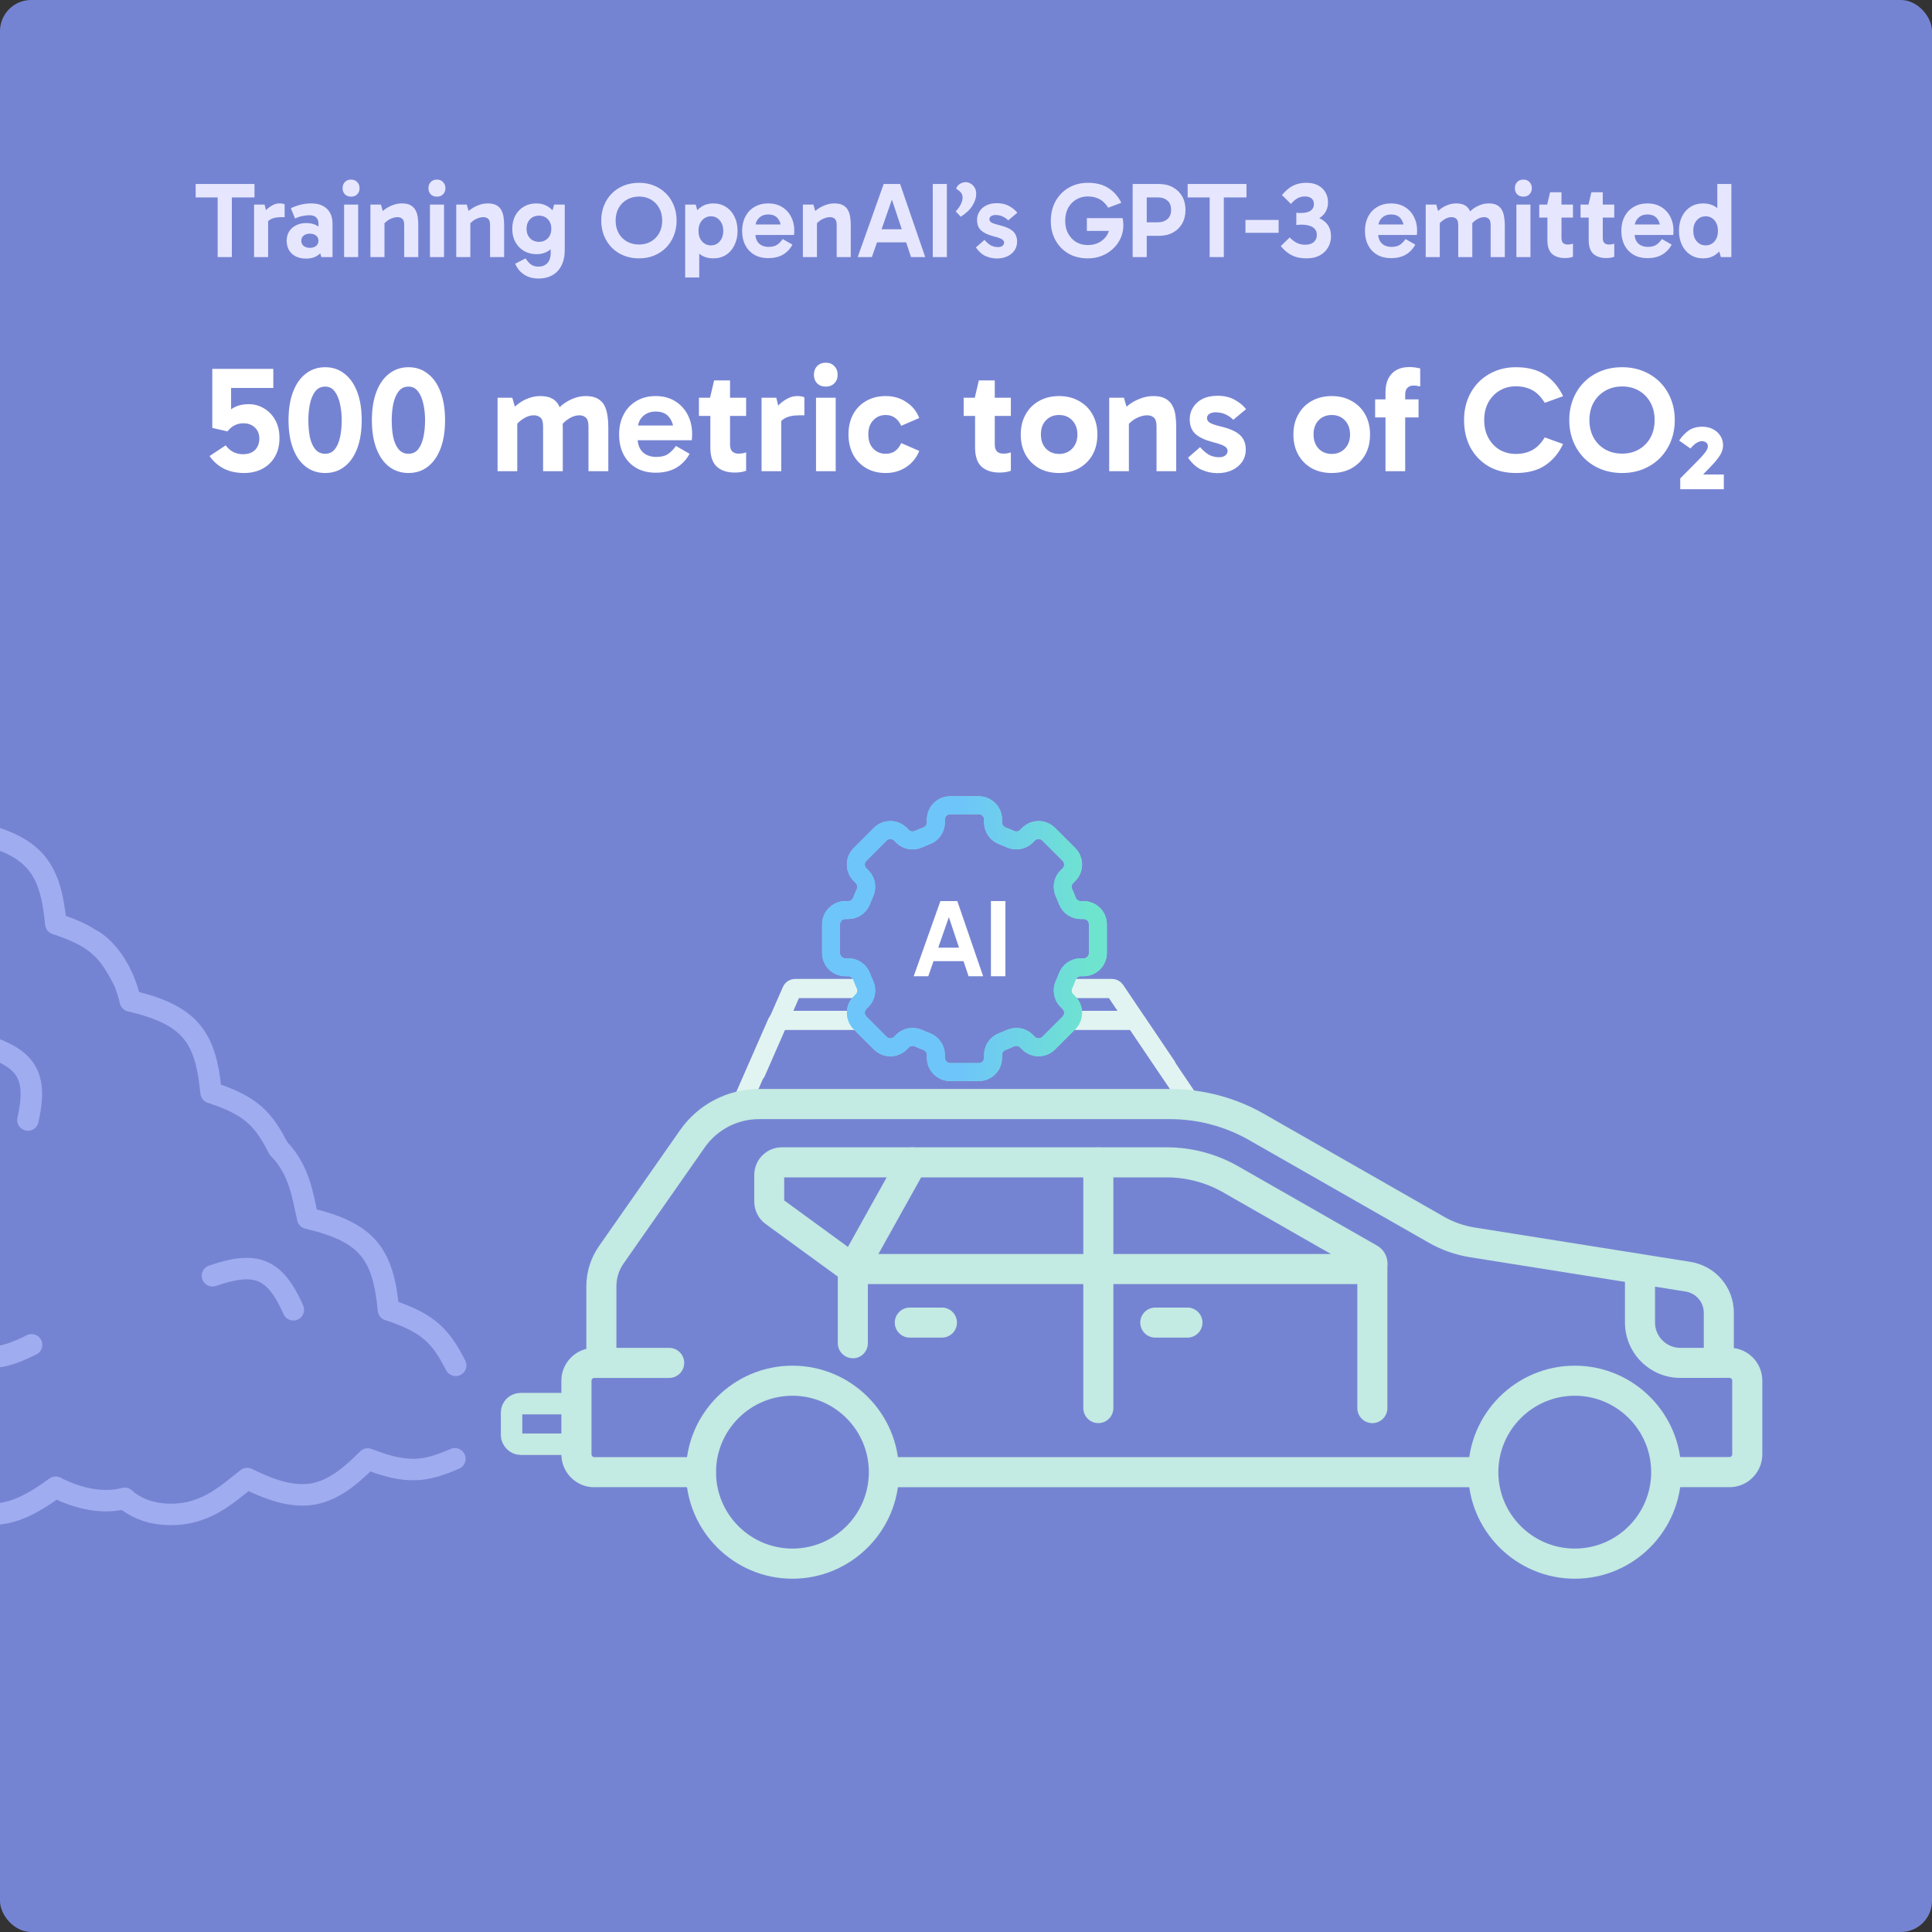 <svg width="496" height="496" viewBox="0 0 496 496" fill="none" xmlns="http://www.w3.org/2000/svg">
<rect x="0" y="0" width="496" height="496" fill="#333333" stroke="none"/>
<g clip-path="url(#clip0_231_980)">
<rect width="496" height="496" fill="#7584D2"/>
<path d="M55.882 66V49.191H59.52V66H55.882ZM50.233 50.679V47.235H65.334V50.679H50.233ZM67.925 52.525L68.835 56.245V66H65.225V52.525H67.925ZM68.091 58.092L67.429 57.788V55.033L67.677 54.73C67.879 54.399 68.183 54.041 68.587 53.655C69.009 53.269 69.487 52.939 70.02 52.663C70.571 52.369 71.14 52.222 71.728 52.222C72.022 52.222 72.288 52.241 72.527 52.277C72.766 52.314 72.95 52.378 73.078 52.47V55.749H72.197C71.002 55.749 70.084 55.942 69.441 56.328C68.798 56.695 68.348 57.283 68.091 58.092ZM78.561 66.386C77.569 66.386 76.697 66.202 75.944 65.835C75.191 65.449 74.612 64.916 74.208 64.236C73.803 63.538 73.601 62.73 73.601 61.812C73.601 60.893 73.813 60.094 74.235 59.414C74.676 58.734 75.273 58.211 76.026 57.844C76.779 57.458 77.634 57.265 78.589 57.265C79.893 57.265 80.95 57.568 81.758 58.174C82.585 58.762 83.145 59.607 83.439 60.709L81.758 60.489V57.237C81.758 56.723 81.574 56.264 81.207 55.86C80.839 55.455 80.242 55.253 79.416 55.253C78.901 55.253 78.332 55.318 77.707 55.446C77.083 55.556 76.43 55.777 75.751 56.108L74.676 53.462C75.466 53.076 76.302 52.773 77.184 52.553C78.084 52.332 78.984 52.222 79.884 52.222C81.115 52.222 82.135 52.443 82.943 52.884C83.751 53.324 84.357 53.931 84.761 54.702C85.166 55.474 85.368 56.356 85.368 57.348V66H82.502L81.73 63.437L83.439 62.941C83.126 64.025 82.548 64.87 81.703 65.476C80.876 66.083 79.829 66.386 78.561 66.386ZM79.553 63.63C80.215 63.63 80.748 63.465 81.152 63.134C81.556 62.804 81.758 62.363 81.758 61.812C81.758 61.242 81.556 60.801 81.152 60.489C80.748 60.158 80.215 59.993 79.553 59.993C78.892 59.993 78.359 60.158 77.955 60.489C77.551 60.801 77.349 61.242 77.349 61.812C77.349 62.363 77.551 62.804 77.955 63.134C78.359 63.465 78.892 63.63 79.553 63.63ZM91.951 66H88.342V52.525H91.951V66ZM87.956 48.337C87.956 47.676 88.149 47.143 88.535 46.739C88.939 46.316 89.472 46.105 90.133 46.105C90.794 46.105 91.318 46.316 91.704 46.739C92.108 47.143 92.31 47.676 92.31 48.337C92.31 48.962 92.108 49.476 91.704 49.88C91.318 50.284 90.794 50.486 90.133 50.486C89.472 50.486 88.939 50.284 88.535 49.88C88.149 49.476 87.956 48.962 87.956 48.337ZM103.196 52.222C104.115 52.222 104.849 52.378 105.401 52.691C105.97 53.003 106.393 53.425 106.668 53.958C106.962 54.491 107.155 55.097 107.247 55.777C107.339 56.438 107.385 57.127 107.385 57.844V66H103.775V57.816C103.775 56.989 103.609 56.438 103.279 56.163C102.966 55.887 102.562 55.749 102.066 55.749C101.607 55.749 101.139 55.841 100.661 56.025C100.183 56.19 99.733 56.438 99.311 56.769C98.907 57.081 98.558 57.439 98.264 57.844L97.795 55.97H98.704V66H95.095V52.525H97.795L98.539 55.116L97.382 55.06C97.859 54.509 98.401 54.023 99.008 53.6C99.632 53.178 100.294 52.847 100.992 52.608C101.69 52.351 102.425 52.222 103.196 52.222ZM113.991 66H110.381V52.525H113.991V66ZM109.995 48.337C109.995 47.676 110.188 47.143 110.574 46.739C110.978 46.316 111.511 46.105 112.172 46.105C112.833 46.105 113.357 46.316 113.743 46.739C114.147 47.143 114.349 47.676 114.349 48.337C114.349 48.962 114.147 49.476 113.743 49.88C113.357 50.284 112.833 50.486 112.172 50.486C111.511 50.486 110.978 50.284 110.574 49.88C110.188 49.476 109.995 48.962 109.995 48.337ZM125.235 52.222C126.154 52.222 126.888 52.378 127.44 52.691C128.009 53.003 128.432 53.425 128.707 53.958C129.001 54.491 129.194 55.097 129.286 55.777C129.378 56.438 129.424 57.127 129.424 57.844V66H125.814V57.816C125.814 56.989 125.649 56.438 125.318 56.163C125.006 55.887 124.601 55.749 124.105 55.749C123.646 55.749 123.178 55.841 122.7 56.025C122.222 56.19 121.772 56.438 121.35 56.769C120.946 57.081 120.597 57.439 120.303 57.844L119.834 55.97H120.744V66H117.134V52.525H119.834L120.578 55.116L119.421 55.06C119.899 54.509 120.44 54.023 121.047 53.6C121.671 53.178 122.333 52.847 123.031 52.608C123.729 52.351 124.464 52.222 125.235 52.222ZM138.21 71.511C137.475 71.511 136.74 71.401 136.005 71.18C135.289 70.96 134.628 70.602 134.021 70.106C133.415 69.628 132.901 68.976 132.478 68.149L132.258 67.708L134.931 66.331C135.39 67.066 135.868 67.598 136.364 67.929C136.86 68.278 137.484 68.452 138.237 68.452C139.174 68.452 139.927 68.159 140.497 67.571C141.085 66.983 141.379 66.083 141.379 64.87V61.481H141.627V55.694H141.379L142.26 52.525H144.988V64.154C144.988 65.734 144.704 67.075 144.134 68.177C143.583 69.279 142.802 70.106 141.792 70.657C140.782 71.226 139.588 71.511 138.21 71.511ZM137.741 65.256C136.529 65.256 135.454 64.98 134.517 64.429C133.58 63.878 132.846 63.116 132.313 62.142C131.78 61.169 131.514 60.039 131.514 58.753C131.514 57.467 131.771 56.337 132.285 55.364C132.818 54.372 133.553 53.6 134.49 53.049C135.427 52.498 136.501 52.222 137.714 52.222C138.853 52.222 139.854 52.498 140.717 53.049C141.581 53.582 142.251 54.344 142.729 55.336C143.206 56.31 143.445 57.449 143.445 58.753C143.445 60.094 143.206 61.251 142.729 62.225C142.27 63.18 141.608 63.924 140.745 64.457C139.9 64.99 138.899 65.256 137.741 65.256ZM138.375 62.087C139.312 62.087 140.074 61.775 140.662 61.15C141.25 60.526 141.544 59.717 141.544 58.725C141.544 57.733 141.25 56.925 140.662 56.3C140.074 55.676 139.312 55.364 138.375 55.364C137.438 55.364 136.667 55.676 136.06 56.3C135.473 56.925 135.179 57.742 135.179 58.753C135.179 59.727 135.473 60.526 136.06 61.15C136.667 61.775 137.438 62.087 138.375 62.087ZM154.356 56.631C154.356 55.217 154.595 53.922 155.073 52.746C155.55 51.552 156.221 50.523 157.084 49.66C157.948 48.796 158.967 48.126 160.143 47.648C161.337 47.17 162.641 46.932 164.056 46.932C165.452 46.932 166.738 47.17 167.914 47.648C169.089 48.126 170.109 48.796 170.972 49.66C171.836 50.523 172.506 51.552 172.984 52.746C173.461 53.922 173.7 55.217 173.7 56.631C173.7 58.027 173.461 59.322 172.984 60.516C172.506 61.692 171.836 62.721 170.972 63.603C170.109 64.466 169.089 65.137 167.914 65.614C166.738 66.092 165.452 66.331 164.056 66.331C162.641 66.331 161.337 66.092 160.143 65.614C158.967 65.137 157.948 64.466 157.084 63.603C156.221 62.721 155.55 61.692 155.073 60.516C154.595 59.322 154.356 58.027 154.356 56.631ZM158.049 56.631C158.049 57.844 158.306 58.918 158.82 59.855C159.335 60.774 160.042 61.49 160.942 62.004C161.861 62.519 162.898 62.776 164.056 62.776C165.213 62.776 166.233 62.519 167.114 62.004C168.015 61.49 168.722 60.774 169.236 59.855C169.751 58.918 170.008 57.844 170.008 56.631C170.008 55.4 169.751 54.326 169.236 53.407C168.722 52.47 168.015 51.745 167.114 51.23C166.233 50.716 165.213 50.459 164.056 50.459C162.898 50.459 161.861 50.725 160.942 51.258C160.042 51.772 159.335 52.489 158.82 53.407C158.306 54.326 158.049 55.4 158.049 56.631ZM183.124 66.331C181.93 66.331 180.892 66.055 180.01 65.504C179.129 64.934 178.44 64.126 177.944 63.079C177.466 62.032 177.227 60.764 177.227 59.276C177.227 57.825 177.475 56.576 177.971 55.529C178.467 54.482 179.156 53.673 180.038 53.104C180.938 52.516 181.976 52.222 183.152 52.222C184.383 52.222 185.457 52.525 186.376 53.132C187.313 53.719 188.038 54.546 188.553 55.612C189.085 56.659 189.352 57.88 189.352 59.276C189.352 60.654 189.085 61.876 188.553 62.941C188.038 64.007 187.313 64.843 186.376 65.449C185.439 66.037 184.355 66.331 183.124 66.331ZM175.905 71.236V52.525H178.605L179.514 55.722H179.239V62.473H179.514V71.236H175.905ZM182.518 62.996C183.437 62.996 184.19 62.657 184.778 61.977C185.384 61.279 185.687 60.379 185.687 59.276C185.687 58.174 185.384 57.274 184.778 56.576C184.19 55.878 183.437 55.529 182.518 55.529C181.599 55.529 180.837 55.878 180.231 56.576C179.625 57.256 179.322 58.156 179.322 59.276C179.322 60.379 179.625 61.279 180.231 61.977C180.837 62.657 181.599 62.996 182.518 62.996ZM197.221 66.276C195.88 66.276 194.704 65.991 193.694 65.421C192.683 64.834 191.903 64.016 191.351 62.969C190.8 61.922 190.525 60.691 190.525 59.276C190.525 57.88 190.8 56.659 191.351 55.612C191.903 54.546 192.683 53.719 193.694 53.132C194.704 52.525 195.88 52.222 197.221 52.222C198.58 52.222 199.756 52.525 200.748 53.132C201.758 53.738 202.539 54.574 203.09 55.639C203.641 56.686 203.917 57.889 203.917 59.249C203.917 59.451 203.908 59.653 203.889 59.855C203.889 60.039 203.871 60.195 203.834 60.324H193.473V57.623H201.106L200.555 58.918C200.555 57.779 200.279 56.852 199.728 56.135C199.196 55.419 198.36 55.06 197.221 55.06C196.229 55.06 195.43 55.373 194.823 55.997C194.217 56.604 193.914 57.421 193.914 58.45V59.91C193.914 60.994 194.217 61.848 194.823 62.473C195.448 63.079 196.293 63.382 197.359 63.382C198.295 63.382 199.03 63.189 199.563 62.804C200.096 62.418 200.555 61.94 200.941 61.371L203.448 62.804C202.842 63.924 202.015 64.788 200.968 65.394C199.94 65.982 198.69 66.276 197.221 66.276ZM214.226 52.222C215.144 52.222 215.879 52.378 216.43 52.691C217 53.003 217.422 53.425 217.698 53.958C217.992 54.491 218.184 55.097 218.276 55.777C218.368 56.438 218.414 57.127 218.414 57.844V66H214.804V57.816C214.804 56.989 214.639 56.438 214.308 56.163C213.996 55.887 213.592 55.749 213.096 55.749C212.637 55.749 212.168 55.841 211.691 56.025C211.213 56.19 210.763 56.438 210.34 56.769C209.936 57.081 209.587 57.439 209.293 57.844L208.825 55.97H209.734V66H206.124V52.525H208.825L209.569 55.116L208.411 55.06C208.889 54.509 209.431 54.023 210.037 53.6C210.662 53.178 211.323 52.847 212.021 52.608C212.719 52.351 213.454 52.222 214.226 52.222ZM224.111 58.863H233.369V62.225H224.111V58.863ZM220.198 66L226.866 47.235H231.082L237.53 66H233.893L228.465 49.715H229.512L223.835 66H220.198ZM243.083 66H239.473V47.235H243.083V66ZM246.654 55.639L245.359 54.261C245.965 53.637 246.406 53.021 246.682 52.415C246.976 51.809 247.123 51.258 247.123 50.762C247.123 50.192 246.976 49.742 246.682 49.412C246.388 49.081 245.984 48.759 245.469 48.447C245.635 47.933 245.947 47.529 246.406 47.235C246.884 46.922 247.389 46.766 247.922 46.766C248.381 46.766 248.813 46.895 249.217 47.152C249.639 47.391 249.979 47.74 250.236 48.199C250.494 48.64 250.622 49.173 250.622 49.797C250.622 50.734 250.301 51.726 249.658 52.773C249.033 53.802 248.032 54.757 246.654 55.639ZM255.937 66.358C254.908 66.358 253.925 66.147 252.989 65.724C252.07 65.302 251.253 64.567 250.536 63.52L252.741 61.591C253.328 62.252 253.889 62.73 254.421 63.024C254.973 63.3 255.588 63.437 256.268 63.437C256.727 63.437 257.094 63.327 257.37 63.107C257.645 62.886 257.783 62.611 257.783 62.28C257.783 62.06 257.71 61.867 257.563 61.701C257.416 61.518 257.14 61.343 256.736 61.178C256.35 61.012 255.781 60.838 255.028 60.654C253.631 60.287 252.584 59.791 251.886 59.166C251.188 58.523 250.839 57.623 250.839 56.466C250.839 55.676 251.041 54.959 251.445 54.316C251.85 53.655 252.428 53.132 253.181 52.746C253.953 52.36 254.862 52.167 255.909 52.167C257.14 52.167 258.187 52.406 259.051 52.884C259.933 53.361 260.64 53.94 261.173 54.62L258.83 56.576C258.481 56.209 258.031 55.887 257.48 55.612C256.929 55.336 256.286 55.198 255.551 55.198C255.147 55.198 254.789 55.29 254.477 55.474C254.164 55.657 254.008 55.924 254.008 56.273C254.008 56.604 254.173 56.879 254.504 57.1C254.853 57.32 255.514 57.55 256.488 57.788C258.141 58.174 259.326 58.698 260.043 59.359C260.759 60.02 261.117 60.902 261.117 62.004C261.117 62.886 260.888 63.658 260.429 64.319C259.969 64.962 259.345 65.467 258.555 65.835C257.783 66.184 256.911 66.358 255.937 66.358ZM279.279 66.331C277.387 66.331 275.724 65.917 274.291 65.091C272.858 64.246 271.747 63.097 270.957 61.646C270.167 60.195 269.772 58.551 269.772 56.714C269.772 55.281 270.002 53.967 270.461 52.773C270.939 51.579 271.6 50.55 272.445 49.687C273.308 48.805 274.319 48.126 275.476 47.648C276.633 47.17 277.901 46.932 279.279 46.932C281.428 46.932 283.201 47.391 284.597 48.309C285.993 49.209 287.086 50.459 287.876 52.057L284.514 53.324C283.835 52.259 283.063 51.515 282.2 51.092C281.355 50.652 280.381 50.431 279.279 50.431C278.158 50.431 277.157 50.697 276.275 51.23C275.412 51.745 274.723 52.47 274.208 53.407C273.712 54.344 273.464 55.446 273.464 56.714C273.464 57.926 273.712 59.001 274.208 59.938C274.723 60.875 275.412 61.609 276.275 62.142C277.157 62.657 278.158 62.914 279.279 62.914C280.344 62.914 281.29 62.703 282.117 62.28C282.962 61.839 283.632 61.242 284.128 60.489C284.624 59.717 284.891 58.826 284.928 57.816L285.837 59.276H279.031V55.997H288.179C288.253 56.255 288.308 56.539 288.344 56.852C288.381 57.145 288.4 57.439 288.4 57.733C288.4 58.983 288.161 60.131 287.683 61.178C287.206 62.225 286.544 63.134 285.699 63.906C284.872 64.677 283.908 65.274 282.806 65.697C281.722 66.119 280.546 66.331 279.279 66.331ZM293.656 57.072H297.183C298.248 57.072 299.093 56.796 299.718 56.245C300.343 55.694 300.655 54.913 300.655 53.903C300.655 52.838 300.343 52.038 299.718 51.506C299.112 50.955 298.276 50.679 297.21 50.679H293.628L294.4 49.88V66H290.79V47.235H297.541C298.919 47.235 300.113 47.519 301.123 48.089C302.134 48.64 302.924 49.412 303.493 50.404C304.063 51.396 304.347 52.562 304.347 53.903C304.347 55.226 304.063 56.392 303.493 57.403C302.924 58.395 302.125 59.166 301.096 59.717C300.085 60.268 298.901 60.544 297.541 60.544H293.656V57.072ZM310.556 66V49.191H314.193V66H310.556ZM304.907 50.679V47.235H320.008V50.679H304.907ZM328.262 59.772H319.747V56.466H328.262V59.772ZM335.424 66.331C333.973 66.331 332.724 66.073 331.676 65.559C330.629 65.026 329.674 64.236 328.811 63.189L331.098 60.957C331.704 61.582 332.319 62.05 332.944 62.363C333.569 62.675 334.267 62.831 335.038 62.831C336.03 62.831 336.783 62.602 337.298 62.142C337.812 61.665 338.069 61.068 338.069 60.351C338.069 59.69 337.895 59.166 337.546 58.78C337.215 58.395 336.756 58.119 336.168 57.954C335.599 57.77 334.946 57.678 334.212 57.678C333.991 57.678 333.752 57.687 333.495 57.706C333.256 57.706 333.027 57.724 332.806 57.761V54.62C333.1 54.638 333.33 54.656 333.495 54.675C333.66 54.675 333.844 54.675 334.046 54.675C335.093 54.675 335.902 54.482 336.471 54.096C337.041 53.692 337.325 53.132 337.325 52.415C337.325 51.791 337.123 51.304 336.719 50.955C336.315 50.606 335.746 50.431 335.011 50.431C334.331 50.431 333.697 50.587 333.109 50.9C332.54 51.212 331.98 51.699 331.428 52.36L329.114 50.073C330.069 48.934 331.034 48.126 332.007 47.648C332.981 47.17 334.101 46.932 335.369 46.932C336.526 46.932 337.518 47.143 338.345 47.565C339.172 47.988 339.805 48.576 340.246 49.329C340.706 50.082 340.935 50.955 340.935 51.947C340.935 53.471 340.375 54.693 339.254 55.612C338.152 56.53 336.636 56.989 334.708 56.989V55.253C336.085 55.253 337.298 55.455 338.345 55.86C339.41 56.264 340.237 56.87 340.825 57.678C341.413 58.486 341.707 59.488 341.707 60.682C341.707 61.692 341.459 62.629 340.963 63.492C340.485 64.356 339.778 65.045 338.841 65.559C337.904 66.073 336.765 66.331 335.424 66.331ZM357.118 66.276C355.777 66.276 354.602 65.991 353.591 65.421C352.581 64.834 351.8 64.016 351.249 62.969C350.698 61.922 350.422 60.691 350.422 59.276C350.422 57.88 350.698 56.659 351.249 55.612C351.8 54.546 352.581 53.719 353.591 53.132C354.602 52.525 355.777 52.222 357.118 52.222C358.478 52.222 359.654 52.525 360.646 53.132C361.656 53.738 362.437 54.574 362.988 55.639C363.539 56.686 363.814 57.889 363.814 59.249C363.814 59.451 363.805 59.653 363.787 59.855C363.787 60.039 363.768 60.195 363.732 60.324H353.371V57.623H361.004L360.453 58.918C360.453 57.779 360.177 56.852 359.626 56.135C359.093 55.419 358.257 55.06 357.118 55.06C356.126 55.06 355.327 55.373 354.721 55.997C354.115 56.604 353.812 57.421 353.812 58.45V59.91C353.812 60.994 354.115 61.848 354.721 62.473C355.346 63.079 356.191 63.382 357.256 63.382C358.193 63.382 358.928 63.189 359.461 62.804C359.993 62.418 360.453 61.94 360.838 61.371L363.346 62.804C362.74 63.924 361.913 64.788 360.866 65.394C359.837 65.982 358.588 66.276 357.118 66.276ZM366.022 66V52.525H368.722L369.466 55.116L368.309 55.06C368.787 54.509 369.31 54.023 369.88 53.6C370.449 53.178 371.065 52.847 371.726 52.608C372.406 52.351 373.113 52.222 373.848 52.222C374.766 52.222 375.501 52.378 376.052 52.691C376.603 53.003 377.007 53.425 377.265 53.958C377.54 54.491 377.724 55.097 377.816 55.777C377.926 56.438 377.981 57.127 377.981 57.844V66H374.371V57.816C374.371 56.989 374.206 56.438 373.875 56.163C373.545 55.887 373.15 55.749 372.69 55.749C372.029 55.749 371.386 55.951 370.761 56.356C370.137 56.741 369.613 57.237 369.191 57.844L368.722 55.97H369.632V66H366.022ZM382.693 66V57.816C382.693 56.989 382.528 56.438 382.197 56.163C381.885 55.887 381.499 55.749 381.04 55.749C380.378 55.749 379.735 55.951 379.111 56.356C378.486 56.741 377.963 57.237 377.54 57.844L376.631 55.06C377.108 54.509 377.632 54.023 378.201 53.6C378.789 53.178 379.414 52.847 380.075 52.608C380.755 52.351 381.462 52.222 382.197 52.222C383.097 52.222 383.823 52.378 384.374 52.691C384.925 53.003 385.338 53.425 385.614 53.958C385.889 54.491 386.073 55.097 386.165 55.777C386.275 56.438 386.33 57.127 386.33 57.844V66H382.693ZM392.91 66H389.3V52.525H392.91V66ZM388.914 48.337C388.914 47.676 389.107 47.143 389.493 46.739C389.897 46.316 390.43 46.105 391.091 46.105C391.753 46.105 392.276 46.316 392.662 46.739C393.066 47.143 393.268 47.676 393.268 48.337C393.268 48.962 393.066 49.476 392.662 49.88C392.276 50.284 391.753 50.486 391.091 50.486C390.43 50.486 389.897 50.284 389.493 49.88C389.107 49.476 388.914 48.962 388.914 48.337ZM401.73 66.248C400.352 66.248 399.259 65.89 398.45 65.173C397.661 64.439 397.266 63.272 397.266 61.674V52.691L397.21 52.525L397.954 49.356H400.875V61.095C400.875 61.683 401.013 62.115 401.289 62.39C401.583 62.647 401.95 62.776 402.391 62.776C402.685 62.776 402.951 62.758 403.19 62.721C403.429 62.666 403.64 62.611 403.824 62.556V65.917C403.53 66.028 403.218 66.11 402.887 66.165C402.556 66.22 402.17 66.248 401.73 66.248ZM395.171 55.86V52.525H403.824V55.86H395.171ZM412.332 66.248C410.954 66.248 409.861 65.89 409.053 65.173C408.263 64.439 407.868 63.272 407.868 61.674V52.691L407.813 52.525L408.557 49.356H411.478V61.095C411.478 61.683 411.616 62.115 411.891 62.39C412.185 62.647 412.552 62.776 412.993 62.776C413.287 62.776 413.554 62.758 413.792 62.721C414.031 62.666 414.243 62.611 414.426 62.556V65.917C414.132 66.028 413.82 66.11 413.489 66.165C413.159 66.22 412.773 66.248 412.332 66.248ZM405.774 55.86V52.525H414.426V55.86H405.774ZM422.94 66.276C421.599 66.276 420.423 65.991 419.412 65.421C418.402 64.834 417.621 64.016 417.07 62.969C416.519 61.922 416.244 60.691 416.244 59.276C416.244 57.88 416.519 56.659 417.07 55.612C417.621 54.546 418.402 53.719 419.412 53.132C420.423 52.525 421.599 52.222 422.94 52.222C424.299 52.222 425.475 52.525 426.467 53.132C427.477 53.738 428.258 54.574 428.809 55.639C429.36 56.686 429.636 57.889 429.636 59.249C429.636 59.451 429.626 59.653 429.608 59.855C429.608 60.039 429.59 60.195 429.553 60.324H419.192V57.623H426.825L426.274 58.918C426.274 57.779 425.998 56.852 425.447 56.135C424.914 55.419 424.079 55.06 422.94 55.06C421.948 55.06 421.148 55.373 420.542 55.997C419.936 56.604 419.633 57.421 419.633 58.45V59.91C419.633 60.994 419.936 61.848 420.542 62.473C421.167 63.079 422.012 63.382 423.077 63.382C424.014 63.382 424.749 63.189 425.282 62.804C425.815 62.418 426.274 61.94 426.66 61.371L429.167 62.804C428.561 63.924 427.734 64.788 426.687 65.394C425.658 65.982 424.409 66.276 422.94 66.276ZM437.244 66.331C436.013 66.331 434.929 66.028 433.992 65.421C433.055 64.815 432.33 63.979 431.815 62.914C431.301 61.848 431.044 60.627 431.044 59.249C431.044 57.853 431.301 56.631 431.815 55.584C432.348 54.519 433.083 53.692 434.02 53.104C434.957 52.516 436.031 52.222 437.244 52.222C438.438 52.222 439.476 52.498 440.358 53.049C441.239 53.6 441.928 54.399 442.424 55.446C442.92 56.493 443.168 57.761 443.168 59.249C443.168 60.682 442.92 61.931 442.424 62.996C441.928 64.044 441.23 64.861 440.33 65.449C439.448 66.037 438.42 66.331 437.244 66.331ZM437.878 62.996C438.815 62.996 439.577 62.657 440.165 61.977C440.753 61.279 441.047 60.379 441.047 59.276C441.047 58.156 440.753 57.256 440.165 56.576C439.577 55.878 438.815 55.529 437.878 55.529C436.959 55.529 436.197 55.878 435.591 56.576C435.003 57.256 434.709 58.147 434.709 59.249C434.709 60.351 435.003 61.251 435.591 61.949C436.197 62.647 436.959 62.996 437.878 62.996ZM441.791 66L440.881 62.804H441.129V56.052H440.881V47.235H444.491V66H441.791Z" fill="#E6E7FE"/>
<path d="M58.4 110.748L54.503 109.861V94.7H70.166V99.599H57.512L59.326 97.593V108.626L57.242 107.392C57.988 106.183 58.888 105.283 59.943 104.691C60.997 104.074 62.309 103.765 63.878 103.765C65.292 103.765 66.591 104.125 67.774 104.845C68.983 105.54 69.947 106.543 70.668 107.855C71.388 109.14 71.748 110.671 71.748 112.445C71.748 114.374 71.336 116.007 70.513 117.345C69.716 118.682 68.636 119.698 67.273 120.392C65.909 121.087 64.379 121.434 62.682 121.434C60.676 121.434 58.914 121.048 57.397 120.277C55.905 119.479 54.709 118.412 53.809 117.075L57.937 114.336C58.503 115.107 59.171 115.686 59.943 116.072C60.714 116.432 61.512 116.612 62.335 116.612C63.698 116.612 64.739 116.252 65.46 115.531C66.205 114.786 66.578 113.795 66.578 112.561C66.578 111.404 66.192 110.465 65.421 109.745C64.649 109.025 63.672 108.665 62.489 108.665C61.717 108.665 60.984 108.832 60.29 109.166C59.621 109.475 58.991 110.002 58.4 110.748ZM83.486 121.434C81.583 121.434 79.924 120.894 78.509 119.814C77.095 118.733 76.002 117.177 75.23 115.146C74.459 113.114 74.073 110.684 74.073 107.855C74.073 105.051 74.459 102.634 75.23 100.602C76.002 98.57 77.095 97.014 78.509 95.934C79.924 94.828 81.583 94.275 83.486 94.275C85.389 94.275 87.035 94.828 88.424 95.934C89.838 97.014 90.931 98.57 91.703 100.602C92.475 102.634 92.86 105.051 92.86 107.855C92.86 110.684 92.475 113.114 91.703 115.146C90.931 117.177 89.838 118.733 88.424 119.814C87.035 120.894 85.389 121.434 83.486 121.434ZM83.486 116.496C84.515 116.496 85.338 116.11 85.955 115.339C86.572 114.567 87.022 113.525 87.305 112.214C87.588 110.902 87.729 109.449 87.729 107.855C87.729 106.44 87.588 105.077 87.305 103.765C87.022 102.428 86.572 101.348 85.955 100.525C85.338 99.676 84.515 99.252 83.486 99.252C82.406 99.252 81.544 99.676 80.901 100.525C80.284 101.348 79.834 102.428 79.551 103.765C79.294 105.077 79.165 106.44 79.165 107.855C79.165 109.449 79.294 110.902 79.551 112.214C79.834 113.525 80.297 114.567 80.94 115.339C81.583 116.11 82.431 116.496 83.486 116.496ZM104.884 121.434C102.981 121.434 101.322 120.894 99.908 119.814C98.493 118.733 97.4 117.177 96.629 115.146C95.857 113.114 95.472 110.684 95.472 107.855C95.472 105.051 95.857 102.634 96.629 100.602C97.4 98.57 98.493 97.014 99.908 95.934C101.322 94.828 102.981 94.275 104.884 94.275C106.788 94.275 108.434 94.828 109.822 95.934C111.237 97.014 112.33 98.57 113.102 100.602C113.873 102.634 114.259 105.051 114.259 107.855C114.259 110.684 113.873 113.114 113.102 115.146C112.33 117.177 111.237 118.733 109.822 119.814C108.434 120.894 106.788 121.434 104.884 121.434ZM104.884 116.496C105.913 116.496 106.736 116.11 107.353 115.339C107.971 114.567 108.421 113.525 108.704 112.214C108.987 110.902 109.128 109.449 109.128 107.855C109.128 106.44 108.987 105.077 108.704 103.765C108.421 102.428 107.971 101.348 107.353 100.525C106.736 99.676 105.913 99.252 104.884 99.252C103.804 99.252 102.943 99.676 102.3 100.525C101.682 101.348 101.232 102.428 100.95 103.765C100.692 105.077 100.564 106.44 100.564 107.855C100.564 109.449 100.692 110.902 100.95 112.214C101.232 113.525 101.695 114.567 102.338 115.339C102.981 116.11 103.83 116.496 104.884 116.496ZM127.74 120.971V102.106H131.521L132.562 105.733L130.942 105.656C131.611 104.884 132.344 104.202 133.141 103.611C133.938 103.019 134.8 102.556 135.726 102.222C136.677 101.862 137.667 101.682 138.696 101.682C139.982 101.682 141.011 101.901 141.782 102.338C142.554 102.775 143.12 103.367 143.48 104.112C143.865 104.858 144.123 105.707 144.251 106.659C144.406 107.584 144.483 108.549 144.483 109.552V120.971H139.429V109.513C139.429 108.356 139.198 107.584 138.735 107.199C138.272 106.813 137.719 106.62 137.076 106.62C136.15 106.62 135.25 106.903 134.375 107.469C133.501 108.009 132.768 108.703 132.176 109.552L131.521 106.929H132.794V120.971H127.74ZM151.08 120.971V109.513C151.08 108.356 150.848 107.584 150.385 107.199C149.948 106.813 149.408 106.62 148.765 106.62C147.839 106.62 146.939 106.903 146.064 107.469C145.19 108.009 144.457 108.703 143.865 109.552L142.592 105.656C143.261 104.884 143.994 104.202 144.791 103.611C145.614 103.019 146.489 102.556 147.415 102.222C148.366 101.862 149.356 101.682 150.385 101.682C151.645 101.682 152.661 101.901 153.433 102.338C154.204 102.775 154.783 103.367 155.169 104.112C155.555 104.858 155.812 105.707 155.94 106.659C156.095 107.584 156.172 108.549 156.172 109.552V120.971H151.08ZM168.32 121.357C166.442 121.357 164.796 120.958 163.382 120.161C161.967 119.338 160.874 118.193 160.103 116.727C159.331 115.261 158.945 113.538 158.945 111.558C158.945 109.603 159.331 107.893 160.103 106.427C160.874 104.935 161.967 103.778 163.382 102.955C164.796 102.106 166.442 101.682 168.32 101.682C170.223 101.682 171.869 102.106 173.258 102.955C174.672 103.804 175.765 104.974 176.537 106.466C177.308 107.932 177.694 109.616 177.694 111.519C177.694 111.802 177.681 112.085 177.655 112.368C177.655 112.625 177.63 112.844 177.578 113.024H163.073V109.243H173.759L172.987 111.056C172.987 109.462 172.602 108.163 171.83 107.16C171.084 106.157 169.914 105.656 168.32 105.656C166.931 105.656 165.812 106.093 164.963 106.967C164.115 107.816 163.69 108.96 163.69 110.401V112.445C163.69 113.963 164.115 115.159 164.963 116.033C165.838 116.882 167.021 117.306 168.512 117.306C169.824 117.306 170.853 117.036 171.599 116.496C172.345 115.956 172.987 115.287 173.528 114.49L177.038 116.496C176.189 118.065 175.032 119.274 173.566 120.122C172.126 120.945 170.377 121.357 168.32 121.357ZM188.618 121.318C186.69 121.318 185.159 120.817 184.028 119.814C182.922 118.785 182.369 117.152 182.369 114.914V102.338L182.292 102.106L183.333 97.67H187.423V114.104C187.423 114.927 187.615 115.531 188.001 115.917C188.413 116.277 188.927 116.457 189.544 116.457C189.956 116.457 190.329 116.432 190.663 116.38C190.997 116.303 191.293 116.226 191.55 116.149V120.855C191.139 121.01 190.702 121.125 190.239 121.202C189.776 121.28 189.236 121.318 188.618 121.318ZM179.437 106.774V102.106H191.55V106.774H179.437ZM199.295 102.106L200.568 107.314V120.971H195.515V102.106H199.295ZM199.527 109.899L198.601 109.475V105.617L198.948 105.193C199.231 104.73 199.655 104.228 200.221 103.688C200.813 103.148 201.481 102.685 202.227 102.299C202.999 101.888 203.796 101.682 204.619 101.682C205.031 101.682 205.404 101.708 205.738 101.759C206.072 101.811 206.329 101.901 206.509 102.029V106.62H205.275C203.603 106.62 202.317 106.89 201.417 107.43C200.517 107.945 199.887 108.768 199.527 109.899ZM214.547 120.971H209.494V102.106H214.547V120.971ZM208.953 96.243C208.953 95.317 209.223 94.571 209.764 94.005C210.329 93.414 211.075 93.118 212.001 93.118C212.927 93.118 213.66 93.414 214.2 94.005C214.766 94.571 215.049 95.317 215.049 96.243C215.049 97.117 214.766 97.837 214.2 98.403C213.66 98.969 212.927 99.252 212.001 99.252C211.075 99.252 210.329 98.969 209.764 98.403C209.223 97.837 208.953 97.117 208.953 96.243ZM227.396 121.434C225.467 121.434 223.783 121.01 222.343 120.161C220.902 119.312 219.784 118.142 218.986 116.65C218.215 115.159 217.829 113.448 217.829 111.519C217.829 109.616 218.215 107.919 218.986 106.427C219.784 104.935 220.902 103.778 222.343 102.955C223.783 102.106 225.467 101.682 227.396 101.682C229.402 101.682 231.164 102.196 232.681 103.225C234.225 104.228 235.33 105.591 235.999 107.314L231.37 109.32C230.984 108.446 230.457 107.764 229.788 107.276C229.145 106.787 228.335 106.543 227.358 106.543C226.098 106.543 225.043 106.993 224.194 107.893C223.346 108.768 222.921 109.976 222.921 111.519C222.921 113.088 223.346 114.31 224.194 115.184C225.043 116.059 226.098 116.496 227.358 116.496C228.335 116.496 229.145 116.264 229.788 115.802C230.457 115.313 230.984 114.631 231.37 113.757L235.999 115.763C235.33 117.46 234.225 118.836 232.681 119.891C231.138 120.92 229.377 121.434 227.396 121.434ZM256.582 121.318C254.653 121.318 253.122 120.817 251.991 119.814C250.885 118.785 250.332 117.152 250.332 114.914V102.338L250.255 102.106L251.296 97.67H255.386V114.104C255.386 114.927 255.579 115.531 255.964 115.917C256.376 116.277 256.89 116.457 257.507 116.457C257.919 116.457 258.292 116.432 258.626 116.38C258.961 116.303 259.256 116.226 259.514 116.149V120.855C259.102 121.01 258.665 121.125 258.202 121.202C257.739 121.28 257.199 121.318 256.582 121.318ZM247.4 106.774V102.106H259.514V106.774H247.4ZM271.895 121.434C269.941 121.434 268.217 121.022 266.726 120.199C265.26 119.351 264.115 118.193 263.292 116.727C262.469 115.236 262.058 113.513 262.058 111.558C262.058 109.603 262.469 107.893 263.292 106.427C264.115 104.935 265.26 103.778 266.726 102.955C268.217 102.106 269.941 101.682 271.895 101.682C273.85 101.682 275.56 102.106 277.026 102.955C278.518 103.778 279.675 104.935 280.498 106.427C281.321 107.893 281.733 109.603 281.733 111.558C281.733 113.513 281.321 115.236 280.498 116.727C279.675 118.193 278.518 119.351 277.026 120.199C275.56 121.022 273.85 121.434 271.895 121.434ZM271.895 116.535C273.284 116.535 274.416 116.072 275.29 115.146C276.164 114.22 276.602 113.024 276.602 111.558C276.602 110.066 276.164 108.858 275.29 107.932C274.416 107.006 273.284 106.543 271.895 106.543C270.506 106.543 269.375 107.006 268.5 107.932C267.652 108.832 267.227 110.028 267.227 111.519C267.227 113.011 267.652 114.22 268.5 115.146C269.375 116.072 270.506 116.535 271.895 116.535ZM296.105 101.682C297.391 101.682 298.42 101.901 299.192 102.338C299.989 102.775 300.58 103.367 300.966 104.112C301.378 104.858 301.648 105.707 301.776 106.659C301.905 107.584 301.969 108.549 301.969 109.552V120.971H296.916V109.513C296.916 108.356 296.684 107.584 296.221 107.199C295.784 106.813 295.218 106.62 294.524 106.62C293.881 106.62 293.225 106.749 292.556 107.006C291.888 107.237 291.258 107.584 290.666 108.047C290.1 108.485 289.612 108.986 289.2 109.552L288.544 106.929H289.817V120.971H284.764V102.106H288.544L289.586 105.733L287.966 105.656C288.634 104.884 289.393 104.202 290.242 103.611C291.116 103.019 292.042 102.556 293.019 102.222C293.997 101.862 295.025 101.682 296.105 101.682ZM312.571 121.472C311.13 121.472 309.754 121.177 308.443 120.585C307.157 119.994 306.012 118.965 305.009 117.499L308.096 114.799C308.919 115.724 309.703 116.393 310.449 116.805C311.22 117.19 312.082 117.383 313.034 117.383C313.677 117.383 314.191 117.229 314.577 116.92C314.962 116.612 315.155 116.226 315.155 115.763C315.155 115.454 315.052 115.184 314.847 114.953C314.641 114.696 314.255 114.451 313.689 114.22C313.149 113.988 312.352 113.744 311.298 113.487C309.343 112.972 307.877 112.278 306.9 111.404C305.922 110.504 305.434 109.243 305.434 107.623C305.434 106.517 305.717 105.514 306.282 104.614C306.848 103.688 307.658 102.955 308.713 102.415C309.793 101.875 311.066 101.605 312.532 101.605C314.255 101.605 315.721 101.939 316.93 102.608C318.164 103.277 319.155 104.087 319.9 105.038L316.621 107.777C316.133 107.263 315.503 106.813 314.731 106.427C313.959 106.041 313.059 105.848 312.031 105.848C311.465 105.848 310.963 105.977 310.526 106.234C310.089 106.491 309.87 106.864 309.87 107.353C309.87 107.816 310.102 108.202 310.565 108.51C311.053 108.819 311.979 109.14 313.342 109.475C315.657 110.015 317.316 110.748 318.319 111.674C319.322 112.6 319.823 113.834 319.823 115.377C319.823 116.612 319.502 117.692 318.859 118.618C318.216 119.518 317.341 120.225 316.236 120.739C315.155 121.228 313.934 121.472 312.571 121.472ZM341.893 121.434C339.938 121.434 338.215 121.022 336.723 120.199C335.257 119.351 334.113 118.193 333.29 116.727C332.467 115.236 332.055 113.513 332.055 111.558C332.055 109.603 332.467 107.893 333.29 106.427C334.113 104.935 335.257 103.778 336.723 102.955C338.215 102.106 339.938 101.682 341.893 101.682C343.847 101.682 345.558 102.106 347.024 102.955C348.515 103.778 349.673 104.935 350.496 106.427C351.319 107.893 351.73 109.603 351.73 111.558C351.73 113.513 351.319 115.236 350.496 116.727C349.673 118.193 348.515 119.351 347.024 120.199C345.558 121.022 343.847 121.434 341.893 121.434ZM341.893 116.535C343.282 116.535 344.413 116.072 345.288 115.146C346.162 114.22 346.599 113.024 346.599 111.558C346.599 110.066 346.162 108.858 345.288 107.932C344.413 107.006 343.282 106.543 341.893 106.543C340.504 106.543 339.372 107.006 338.498 107.932C337.649 108.832 337.225 110.028 337.225 111.519C337.225 113.011 337.649 114.22 338.498 115.146C339.372 116.072 340.504 116.535 341.893 116.535ZM355.697 120.971V100.679C355.697 99.29 355.941 98.12 356.43 97.168C356.944 96.191 357.652 95.458 358.552 94.969C359.452 94.481 360.519 94.237 361.754 94.237C362.371 94.237 362.924 94.275 363.413 94.352C363.901 94.429 364.3 94.507 364.608 94.584V99.213C364.351 99.162 364.081 99.11 363.798 99.059C363.541 99.007 363.233 98.982 362.872 98.982C362.229 98.982 361.715 99.174 361.329 99.56C360.944 99.92 360.751 100.525 360.751 101.373V120.971H355.697ZM364.184 107.16H353.035V102.531H364.184V107.16ZM389.176 121.434C386.476 121.434 384.123 120.855 382.117 119.698C380.136 118.515 378.593 116.907 377.487 114.876C376.407 112.818 375.867 110.478 375.867 107.855C375.867 105.874 376.189 104.061 376.832 102.415C377.5 100.743 378.426 99.303 379.609 98.094C380.818 96.886 382.232 95.947 383.853 95.278C385.473 94.609 387.248 94.275 389.176 94.275C392.237 94.275 394.745 94.931 396.699 96.243C398.654 97.554 400.184 99.38 401.29 101.721L396.583 103.418C395.632 101.875 394.552 100.782 393.343 100.139C392.134 99.496 390.745 99.174 389.176 99.174C387.608 99.174 386.206 99.547 384.971 100.293C383.763 101.013 382.798 102.029 382.078 103.341C381.384 104.627 381.037 106.131 381.037 107.855C381.037 109.552 381.384 111.056 382.078 112.368C382.798 113.68 383.763 114.708 384.971 115.454C386.206 116.174 387.608 116.535 389.176 116.535C390.745 116.535 392.134 116.213 393.343 115.57C394.552 114.927 395.632 113.834 396.583 112.291L401.29 113.988C400.184 116.329 398.654 118.155 396.699 119.466C394.745 120.778 392.237 121.434 389.176 121.434ZM402.879 107.855C402.879 105.874 403.213 104.061 403.882 102.415C404.551 100.743 405.49 99.303 406.698 98.094C407.907 96.886 409.334 95.947 410.98 95.278C412.652 94.609 414.478 94.275 416.458 94.275C418.413 94.275 420.213 94.609 421.859 95.278C423.505 95.947 424.933 96.886 426.141 98.094C427.35 99.303 428.289 100.743 428.958 102.415C429.626 104.061 429.961 105.874 429.961 107.855C429.961 109.809 429.626 111.622 428.958 113.294C428.289 114.94 427.35 116.38 426.141 117.615C424.933 118.823 423.505 119.762 421.859 120.431C420.213 121.1 418.413 121.434 416.458 121.434C414.478 121.434 412.652 121.1 410.98 120.431C409.334 119.762 407.907 118.823 406.698 117.615C405.49 116.38 404.551 114.94 403.882 113.294C403.213 111.622 402.879 109.809 402.879 107.855ZM408.049 107.855C408.049 109.552 408.409 111.056 409.129 112.368C409.849 113.654 410.839 114.657 412.099 115.377C413.385 116.097 414.838 116.457 416.458 116.457C418.079 116.457 419.506 116.097 420.741 115.377C422.001 114.657 422.991 113.654 423.711 112.368C424.431 111.056 424.791 109.552 424.791 107.855C424.791 106.131 424.431 104.627 423.711 103.341C422.991 102.029 422.001 101.013 420.741 100.293C419.506 99.573 418.079 99.213 416.458 99.213C414.838 99.213 413.385 99.586 412.099 100.332C410.839 101.052 409.849 102.055 409.129 103.341C408.409 104.627 408.049 106.131 408.049 107.855ZM442.362 114.297C442.362 115.197 442.092 116.072 441.552 116.92C441.012 117.769 440.24 118.708 439.237 119.736L436.151 122.938L435.611 121.82H442.555V125.6H431.368V122.823L435.765 118.386C436.64 117.512 437.309 116.766 437.771 116.149C438.234 115.531 438.466 115.004 438.466 114.567C438.466 114.13 438.312 113.808 438.003 113.603C437.694 113.371 437.347 113.255 436.961 113.255C436.498 113.255 436.023 113.41 435.534 113.718C435.071 114.001 434.557 114.477 433.991 115.146L431.098 113.101C431.766 112.072 432.563 111.224 433.489 110.555C434.441 109.886 435.624 109.552 437.039 109.552C438.093 109.552 439.019 109.771 439.816 110.208C440.613 110.619 441.231 111.185 441.668 111.905C442.131 112.6 442.362 113.397 442.362 114.297Z" fill="white"/>
<path d="M190.352 283.433L199.5 262.562C199.657 262.203 200.011 261.972 200.402 261.972H290.906C291.234 261.972 291.54 262.135 291.723 262.406L304.866 281.877" stroke="#E1F4F1" stroke-width="4.923" stroke-linecap="round" stroke-linejoin="round"/>
<path d="M203.44 405.302C218.521 405.302 230.796 393.027 230.796 377.947C230.796 362.866 218.521 350.61 203.44 350.61C188.36 350.61 176.104 362.885 176.104 377.947C176.104 393.008 188.36 405.302 203.44 405.302ZM203.44 358.329C214.266 358.329 223.058 367.121 223.058 377.947C223.058 388.772 214.266 397.564 203.44 397.564C192.615 397.564 183.823 388.753 183.823 377.947C183.823 367.14 192.634 358.329 203.44 358.329Z" fill="#C3EAE3"/>
<path d="M218.946 329.662H350.903C353.764 329.662 356.08 327.422 356.193 324.541C356.268 322.583 355.252 320.757 353.52 319.778L317.899 299.426C312.326 296.244 305.982 294.55 299.581 294.55H200.703C196.805 294.55 193.642 297.732 193.642 301.629V308.52C193.642 310.76 194.735 312.906 196.542 314.224L216.686 328.909C217.345 329.398 218.155 329.643 218.965 329.643L218.946 329.662ZM341.715 321.943H220.188L201.324 308.181V302.269H299.543C304.626 302.269 309.634 303.606 314.04 306.129L341.696 321.943H341.715Z" fill="#C3EAE3"/>
<path d="M352.322 365.361C354.45 365.361 356.182 363.629 356.182 361.502V324.432C356.182 322.304 354.45 320.572 352.322 320.572C350.195 320.572 348.463 322.304 348.463 324.432V361.502C348.463 363.629 350.195 365.361 352.322 365.361Z" fill="#C3EAE3"/>
<path d="M281.977 365.354C284.104 365.354 285.836 363.622 285.836 361.494V298.425C285.836 296.297 284.104 294.565 281.977 294.565C279.849 294.565 278.117 296.297 278.117 298.425V361.494C278.117 363.622 279.849 365.354 281.977 365.354Z" fill="#C3EAE3"/>
<path d="M296.599 343.408H304.846C306.973 343.408 308.705 341.676 308.705 339.549C308.705 337.421 306.973 335.689 304.846 335.689H296.599C294.472 335.689 292.74 337.421 292.74 339.549C292.74 341.676 294.472 343.408 296.599 343.408Z" fill="#C3EAE3"/>
<path d="M233.574 343.408H241.82C243.967 343.408 245.68 341.676 245.68 339.549C245.68 337.421 243.948 335.689 241.82 335.689H233.574C231.447 335.689 229.715 337.421 229.715 339.549C229.715 341.676 231.447 343.408 233.574 343.408Z" fill="#C3EAE3"/>
<path d="M218.948 348.715C221.076 348.715 222.808 346.983 222.808 344.855V326.8L237.587 300.292C238.622 298.428 237.944 296.075 236.081 295.04C234.217 294.004 231.863 294.663 230.828 296.527L215.578 323.901C215.258 324.485 215.089 325.125 215.089 325.784V344.836C215.089 346.964 216.821 348.696 218.948 348.696V348.715Z" fill="#C3EAE3"/>
<path d="M226.914 374.092H380.804V381.811H226.914V374.092Z" fill="#C3EAE3"/>
<path d="M152.573 381.806H179.928C182.056 381.806 183.788 380.074 183.788 377.947C183.788 375.819 182.056 374.087 179.928 374.087H152.573C152.178 374.087 151.857 373.767 151.857 373.372V354.47C151.857 354.074 152.178 353.754 152.573 353.754H171.795C173.941 353.754 175.655 352.022 175.655 349.895C175.655 347.767 173.922 346.035 171.795 346.035H152.573C147.923 346.035 144.12 349.819 144.12 354.47V373.372C144.12 378.022 147.923 381.825 152.573 381.825V381.806Z" fill="#C3EAE3"/>
<path d="M431.389 353.752H441.273V346.033H431.389C427.812 346.033 424.894 343.115 424.894 339.538V325.813H417.175V339.538C417.175 347.37 423.557 353.752 431.389 353.752Z" fill="#C3EAE3"/>
<path d="M427.753 381.806H443.982C448.651 381.806 452.435 378.022 452.435 373.353V354.45C452.435 350.177 449.253 346.637 445.13 346.091V337.036C445.13 330.484 440.442 324.987 433.966 323.951L378.615 315.14C375.791 314.688 373.099 313.747 370.614 312.316L324.526 285.978C317.202 281.779 308.843 279.576 300.39 279.576H194.847C186.789 279.576 179.221 283.53 174.608 290.119L153.786 319.903C151.659 322.953 150.529 326.53 150.529 330.258V349.876H158.248V330.258C158.248 328.131 158.888 326.079 160.112 324.346L180.934 294.563C184.116 290.025 189.312 287.314 194.847 287.314H300.39C307.507 287.314 314.529 289.178 320.685 292.699L366.773 319.018C370.068 320.901 373.626 322.163 377.392 322.765L432.742 331.576C435.434 332.009 437.411 334.306 437.411 337.036V349.876C437.411 352.003 439.143 353.735 441.271 353.735H443.982C444.396 353.735 444.716 354.055 444.716 354.45V373.353C444.716 373.748 444.396 374.068 443.982 374.068H427.753V381.787V381.806Z" fill="#C3EAE3"/>
<path d="M194.102 275.236L203.25 254.364C203.407 254.006 203.761 253.775 204.152 253.775H285.471C285.798 253.775 286.104 253.937 286.287 254.208L299.43 273.68" stroke="#E1F4F1" stroke-width="4.923" stroke-linecap="round" stroke-linejoin="round"/>
<path d="M281.86 244.653V237.314C281.86 235.287 280.217 233.644 278.19 233.644H277.441C275.888 233.644 274.531 232.658 273.99 231.203C273.745 230.541 273.475 229.892 273.181 229.253C272.532 227.839 272.792 226.178 273.892 225.079L274.423 224.548C275.854 223.116 275.854 220.791 274.423 219.359L269.233 214.169C267.801 212.738 265.476 212.738 264.044 214.169L263.513 214.7C262.414 215.8 260.753 216.06 259.339 215.411C258.703 215.117 258.051 214.847 257.389 214.602C255.934 214.061 254.948 212.704 254.948 211.151V210.402C254.948 208.375 253.305 206.732 251.278 206.732H243.938C241.912 206.732 240.269 208.375 240.269 210.402V211.151C240.269 212.704 239.282 214.061 237.827 214.602C237.165 214.847 236.516 215.117 235.878 215.411C234.464 216.06 232.803 215.8 231.703 214.7L231.173 214.169C229.741 212.738 227.415 212.738 225.983 214.169L220.794 219.359C219.362 220.791 219.362 223.116 220.794 224.548L221.325 225.079C222.424 226.178 222.684 227.839 222.035 229.253C221.742 229.889 221.471 230.541 221.227 231.203C220.686 232.658 219.329 233.644 217.776 233.644H217.026C215 233.644 213.357 235.287 213.357 237.314V244.653C213.357 246.68 215 248.323 217.026 248.323H217.776C219.329 248.323 220.686 249.31 221.227 250.765C221.471 251.427 221.742 252.076 222.035 252.714C222.684 254.128 222.424 255.789 221.325 256.889L220.794 257.419C219.362 258.854 219.362 261.177 220.794 262.609L225.983 267.798C227.418 269.23 229.741 269.23 231.173 267.798L231.703 267.267C232.803 266.168 234.464 265.908 235.878 266.557C236.514 266.85 237.165 267.121 237.827 267.365C239.282 267.906 240.269 269.263 240.269 270.816V271.566C240.269 273.592 241.912 275.235 243.938 275.235H251.278C253.305 275.235 254.948 273.592 254.948 271.566V270.816C254.948 269.263 255.934 267.906 257.389 267.365C258.051 267.121 258.7 266.85 259.339 266.557C260.753 265.908 262.414 266.168 263.513 267.267L264.044 267.798C265.478 269.23 267.801 269.23 269.233 267.798L274.423 262.609C275.854 261.174 275.854 258.851 274.423 257.419L273.892 256.889C272.792 255.789 272.532 254.128 273.181 252.714C273.475 252.078 273.745 251.427 273.99 250.765C274.531 249.31 275.888 248.323 277.441 248.323H278.19C280.217 248.323 281.86 246.68 281.86 244.653Z" fill="#7584D2"/>
<path d="M281.86 244.653V237.314C281.86 235.287 280.217 233.644 278.19 233.644H277.441C275.888 233.644 274.531 232.658 273.99 231.203C273.745 230.541 273.475 229.892 273.181 229.253C272.532 227.839 272.792 226.178 273.892 225.079L274.423 224.548C275.854 223.116 275.854 220.791 274.423 219.359L269.233 214.169C267.801 212.738 265.476 212.738 264.044 214.169L263.513 214.7C262.414 215.8 260.753 216.06 259.339 215.411C258.703 215.117 258.051 214.847 257.389 214.602C255.934 214.061 254.948 212.704 254.948 211.151V210.402C254.948 208.375 253.305 206.732 251.278 206.732H243.938C241.912 206.732 240.269 208.375 240.269 210.402V211.151C240.269 212.704 239.282 214.061 237.827 214.602C237.165 214.847 236.516 215.117 235.878 215.411C234.464 216.06 232.803 215.8 231.703 214.7L231.173 214.169C229.741 212.738 227.415 212.738 225.983 214.169L220.794 219.359C219.362 220.791 219.362 223.116 220.794 224.548L221.325 225.079C222.424 226.178 222.684 227.839 222.035 229.253C221.742 229.889 221.471 230.541 221.227 231.203C220.686 232.658 219.329 233.644 217.776 233.644H217.026C215 233.644 213.357 235.287 213.357 237.314V244.653C213.357 246.68 215 248.323 217.026 248.323H217.776C219.329 248.323 220.686 249.31 221.227 250.765C221.471 251.427 221.742 252.076 222.035 252.714C222.684 254.128 222.424 255.789 221.325 256.889L220.794 257.419C219.362 258.854 219.362 261.177 220.794 262.609L225.983 267.798C227.418 269.23 229.741 269.23 231.173 267.798L231.703 267.267C232.803 266.168 234.464 265.908 235.878 266.557C236.514 266.85 237.165 267.121 237.827 267.365C239.282 267.906 240.269 269.263 240.269 270.816V271.566C240.269 273.592 241.912 275.235 243.938 275.235H251.278C253.305 275.235 254.948 273.592 254.948 271.566V270.816C254.948 269.263 255.934 267.906 257.389 267.365C258.051 267.121 258.7 266.85 259.339 266.557C260.753 265.908 262.414 266.168 263.513 267.267L264.044 267.798C265.478 269.23 267.801 269.23 269.233 267.798L274.423 262.609C275.854 261.174 275.854 258.851 274.423 257.419L273.892 256.889C272.792 255.789 272.532 254.128 273.181 252.714C273.475 252.078 273.745 251.427 273.99 250.765C274.531 249.31 275.888 248.323 277.441 248.323H278.19C280.217 248.323 281.86 246.68 281.86 244.653Z" stroke="#86EEDC" stroke-width="4.593" stroke-linecap="round" stroke-linejoin="round"/>
<path d="M281.86 244.653V237.314C281.86 235.287 280.217 233.644 278.19 233.644H277.441C275.888 233.644 274.531 232.658 273.99 231.203C273.745 230.541 273.475 229.892 273.181 229.253C272.532 227.839 272.792 226.178 273.892 225.079L274.423 224.548C275.854 223.116 275.854 220.791 274.423 219.359L269.233 214.169C267.801 212.738 265.476 212.738 264.044 214.169L263.513 214.7C262.414 215.8 260.753 216.06 259.339 215.411C258.703 215.117 258.051 214.847 257.389 214.602C255.934 214.061 254.948 212.704 254.948 211.151V210.402C254.948 208.375 253.305 206.732 251.278 206.732H243.938C241.912 206.732 240.269 208.375 240.269 210.402V211.151C240.269 212.704 239.282 214.061 237.827 214.602C237.165 214.847 236.516 215.117 235.878 215.411C234.464 216.06 232.803 215.8 231.703 214.7L231.173 214.169C229.741 212.738 227.415 212.738 225.983 214.169L220.794 219.359C219.362 220.791 219.362 223.116 220.794 224.548L221.325 225.079C222.424 226.178 222.684 227.839 222.035 229.253C221.742 229.889 221.471 230.541 221.227 231.203C220.686 232.658 219.329 233.644 217.776 233.644H217.026C215 233.644 213.357 235.287 213.357 237.314V244.653C213.357 246.68 215 248.323 217.026 248.323H217.776C219.329 248.323 220.686 249.31 221.227 250.765C221.471 251.427 221.742 252.076 222.035 252.714C222.684 254.128 222.424 255.789 221.325 256.889L220.794 257.419C219.362 258.854 219.362 261.177 220.794 262.609L225.983 267.798C227.418 269.23 229.741 269.23 231.173 267.798L231.703 267.267C232.803 266.168 234.464 265.908 235.878 266.557C236.514 266.85 237.165 267.121 237.827 267.365C239.282 267.906 240.269 269.263 240.269 270.816V271.566C240.269 273.592 241.912 275.235 243.938 275.235H251.278C253.305 275.235 254.948 273.592 254.948 271.566V270.816C254.948 269.263 255.934 267.906 257.389 267.365C258.051 267.121 258.7 266.85 259.339 266.557C260.753 265.908 262.414 266.168 263.513 267.267L264.044 267.798C265.478 269.23 267.801 269.23 269.233 267.798L274.423 262.609C275.854 261.174 275.854 258.851 274.423 257.419L273.892 256.889C272.792 255.789 272.532 254.128 273.181 252.714C273.475 252.078 273.745 251.427 273.99 250.765C274.531 249.31 275.888 248.323 277.441 248.323H278.19C280.217 248.323 281.86 246.68 281.86 244.653Z" stroke="url(#paint0_linear_231_980)" stroke-width="4.593" stroke-linecap="round" stroke-linejoin="round"/>
<path d="M238.595 243.295H248.122V246.754H238.595V243.295ZM234.569 250.638L241.43 231.33H245.768L252.403 250.638H248.66L243.075 233.881H244.152L238.311 250.638H234.569Z" fill="white"/>
<path d="M258.116 250.638H254.402V231.33H258.116V250.638Z" fill="white"/>
<rect x="131.334" y="360.356" width="16.899" height="10.418" rx="2.296" stroke="#C3EAE3" stroke-width="5.511"/>
<path d="M404.287 405.302C419.367 405.302 431.623 393.027 431.623 377.947C431.623 362.866 419.367 350.61 404.287 350.61C389.206 350.61 376.931 362.885 376.931 377.947C376.931 393.008 389.206 405.302 404.287 405.302ZM404.287 358.329C415.112 358.329 423.904 367.121 423.904 377.947C423.904 388.772 415.093 397.564 404.287 397.564C393.48 397.564 384.669 388.753 384.669 377.947C384.669 367.14 393.48 358.329 404.287 358.329Z" fill="#C3EAE3"/>
<path d="M116.986 350.525C113.247 343.308 110.334 339.734 99.726 336.285C98.393 322.004 94.416 316.353 79.007 312.756C77.754 307.365 77.008 300.512 71.59 294.931" stroke="#A0ACF0" stroke-width="5.511" stroke-linecap="round" stroke-linejoin="round"/>
<path d="M116.787 374.517C109.316 377.721 104.797 378.633 94.411 374.564C84.316 384.753 77.655 386.595 63.466 379.592C58.242 383.602 52.258 389.667 41.698 388.689C37.715 388.32 34.674 386.897 32.188 384.882" stroke="#A0ACF0" stroke-width="5.511" stroke-linecap="round" stroke-linejoin="round"/>
<path d="M71.442 294.737C67.703 287.519 64.79 283.945 54.182 280.497C52.849 266.215 48.872 260.564 33.463 256.968C31.972 250.553 28.704 244.733 24.131 241.633" stroke="#A0ACF0" stroke-width="5.511" stroke-linecap="round" stroke-linejoin="round"/>
<path d="M31.589 251.407C27.849 244.189 24.936 240.615 14.329 237.166C12.996 222.885 9.018 217.234 -6.39 213.638C-7.881 207.223 -11.149 201.403 -15.723 198.303" stroke="#A0ACF0" stroke-width="5.511" stroke-linecap="round" stroke-linejoin="round"/>
<path d="M-39.1 386.246C-31.18 388.079 -26.571 388.178 -17.067 382.338C-5.331 390.584 1.551 391.219 14.279 381.82C20.129 384.844 26.679 386.13 32.005 384.658" stroke="#A0ACF0" stroke-width="5.511" stroke-linecap="round" stroke-linejoin="round"/>
<path d="M54.544 327.526C65.524 323.76 70.511 325.349 75.307 336.259" stroke="#A0ACF0" stroke-width="5.511" stroke-linecap="round"/>
<path d="M-4.356 268.185C6.716 271.672 9.786 275.911 7.168 287.538" stroke="#A0ACF0" stroke-width="5.511" stroke-linecap="round"/>
<path d="M8.104 345.253C-2.262 350.477 -7.418 349.581 -13.653 339.424" stroke="#A0ACF0" stroke-width="5.511" stroke-linecap="round"/>
</g>
<defs>
<linearGradient id="paint0_linear_231_980" x1="213.43" y1="206.723" x2="281.688" y2="206.738" gradientUnits="userSpaceOnUse">
<stop offset="0.49" stop-color="#6EC5F9"/>
<stop offset="0.975" stop-color="#6EE4CF"/>
</linearGradient>
<clipPath id="clip0_231_980">
<rect width="496" height="496" rx="8" fill="white"/>
</clipPath>
</defs>
</svg>
